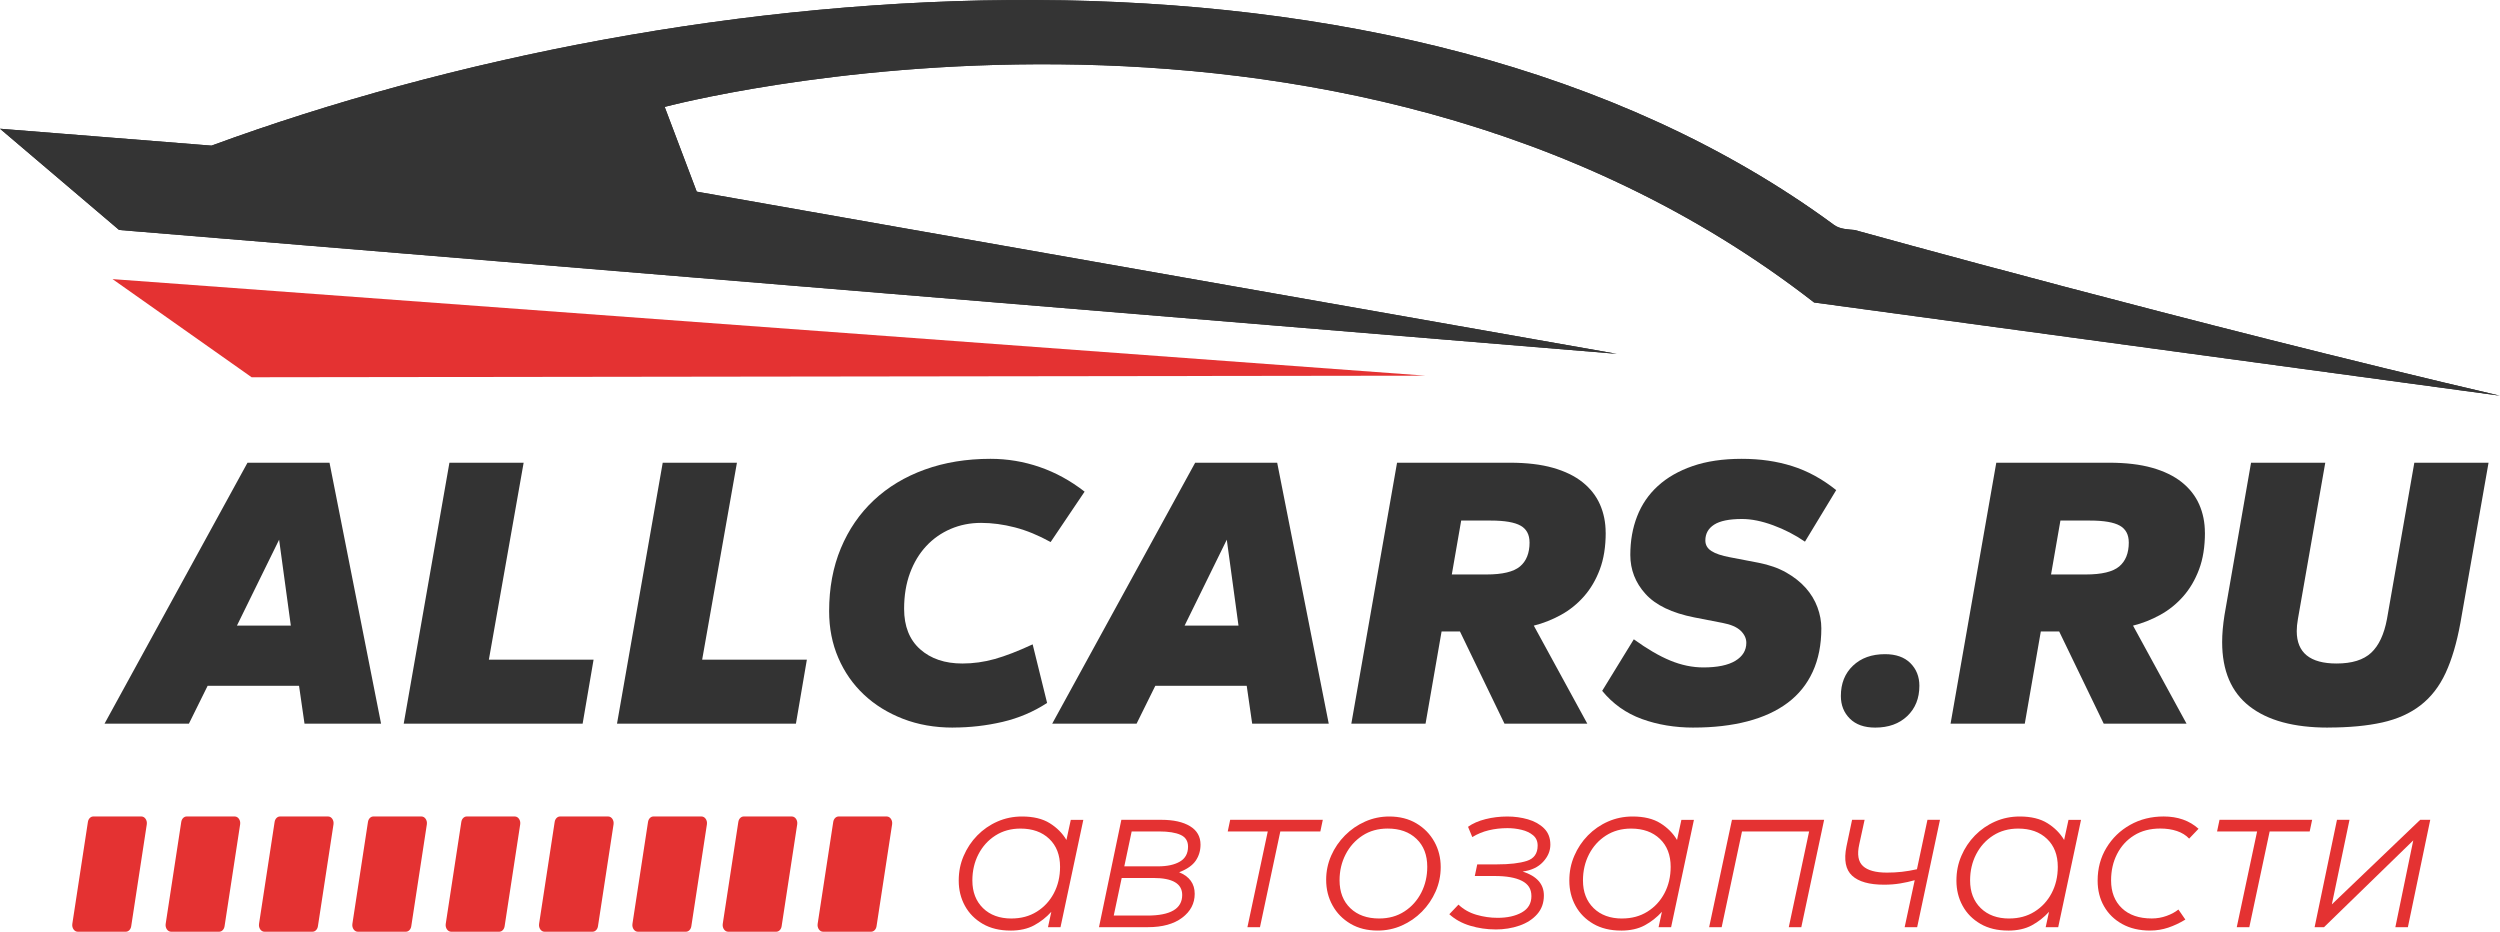 <?xml version="1.0" encoding="UTF-8"?>
<svg id="_Слой_2" data-name="Слой 2" xmlns="http://www.w3.org/2000/svg" xmlns:xlink="http://www.w3.org/1999/xlink" viewBox="0 0 949.88 354.01">
  <defs>
    <style>
      .cls-1, .cls-2 {
        fill-rule: evenodd;
      }

      .cls-1, .cls-3 {
        fill: #e43232;
      }

      .cls-4 {
        clip-rule: evenodd;
      }

      .cls-4, .cls-2, .cls-5 {
        fill: #343434;
      }

      .cls-6 {
        fill: #333;
      }

      .cls-7 {
        clip-path: url(#clippath);
      }
    </style>
    <clipPath id="clippath">
      <path class="cls-4" d="M949.88,150.36c-116.17-27.05-245.2-62.97-245.2-62.97-2.5-.27-5.54-.25-7.86-1.95C531.32-36.25,260.05-10.65,80.36,55.33L0,48.91l45.26,38.47,569.04,47.06-349.58-61.63-12.18-32.2s253.83-67.89,436.73,74.32l260.62,35.42Z"/>
    </clipPath>
  </defs>
  <g id="_Слой_1-2" data-name="Слой 1">
    <g>
      <g>
        <path class="cls-3" d="M29.53,354.01h18.27c1,0,1.87-.87,2.05-2.07l5.92-38.72c.24-1.56-.75-3-2.05-3h-18.27c-1,0-1.87.87-2.05,2.07l-5.92,38.72c-.24,1.56.75,3,2.05,3Z"/>
        <path class="cls-3" d="M65,354.01h18.27c1,0,1.87-.87,2.05-2.07l5.92-38.72c.24-1.56-.75-3-2.05-3h-18.27c-1,0-1.87.87-2.05,2.07l-5.92,38.72c-.24,1.56.75,3,2.05,3Z"/>
        <path class="cls-3" d="M100.47,354.01h18.27c1,0,1.87-.87,2.05-2.07l5.92-38.72c.24-1.56-.75-3-2.05-3h-18.27c-1,0-1.87.87-2.05,2.07l-5.92,38.72c-.24,1.56.75,3,2.05,3Z"/>
        <path class="cls-3" d="M135.94,354.01h18.27c1,0,1.87-.87,2.05-2.07l5.92-38.72c.24-1.56-.75-3-2.05-3h-18.27c-1,0-1.87.87-2.05,2.07l-5.92,38.72c-.24,1.56.75,3,2.05,3Z"/>
        <path class="cls-3" d="M171.41,354.01h18.27c1,0,1.87-.87,2.05-2.07l5.92-38.72c.24-1.56-.75-3-2.05-3h-18.27c-1,0-1.87.87-2.05,2.07l-5.92,38.72c-.24,1.56.75,3,2.05,3Z"/>
        <path class="cls-3" d="M206.88,354.01h18.27c1,0,1.87-.87,2.05-2.07l5.92-38.72c.24-1.56-.75-3-2.05-3h-18.27c-1,0-1.87.87-2.05,2.07l-5.92,38.72c-.24,1.56.75,3,2.05,3Z"/>
        <path class="cls-3" d="M242.35,354.01h18.27c1,0,1.87-.87,2.05-2.07l5.92-38.72c.24-1.56-.75-3-2.05-3h-18.27c-1,0-1.87.87-2.05,2.07l-5.92,38.72c-.24,1.56.75,3,2.05,3Z"/>
        <path class="cls-3" d="M276.66,354.01h18.27c1,0,1.87-.87,2.05-2.07l5.92-38.72c.24-1.56-.75-3-2.05-3h-18.27c-1,0-1.87.87-2.05,2.07l-5.92,38.72c-.24,1.56.75,3,2.05,3Z"/>
        <path class="cls-3" d="M312.72,354.01h18.27c1,0,1.87-.87,2.05-2.07l5.92-38.72c.24-1.56-.75-3-2.05-3h-18.27c-1,0-1.87.87-2.05,2.07l-5.92,38.72c-.24,1.56.75,3,2.05,3Z"/>
      </g>
      <g>
        <path class="cls-6" d="M115.7,274.97l-2.08-14.4h-34.73l-7.12,14.4h-32.06l54.32-99.15h31.17l19.59,99.15h-29.09ZM106.05,205.06l-16.03,32.65h20.48l-4.45-32.65Z"/>
        <path class="cls-6" d="M153.39,274.97l17.37-99.15h28.2l-13.21,74.81h39.78l-4.16,24.34h-67.98Z"/>
        <path class="cls-6" d="M234.43,274.97l17.37-99.15h28.2l-13.21,74.81h39.78l-4.16,24.34h-67.98Z"/>
        <path class="cls-6" d="M362.08,276.45c-6.93,0-13.26-1.11-19-3.34-5.74-2.23-10.69-5.29-14.84-9.2-4.16-3.91-7.4-8.56-9.72-13.95-2.33-5.39-3.49-11.3-3.49-17.74,0-8.81,1.48-16.77,4.45-23.9,2.97-7.12,7.15-13.21,12.54-18.26,5.39-5.05,11.85-8.93,19.37-11.65,7.52-2.72,15.83-4.08,24.94-4.08,6.43,0,12.67,1.04,18.7,3.12,6.03,2.08,11.73,5.19,17.07,9.35l-12.91,19.15c-4.65-2.57-9.18-4.43-13.58-5.57-4.4-1.14-8.68-1.71-12.84-1.71s-8.01.77-11.58,2.3c-3.56,1.54-6.66,3.71-9.28,6.53-2.62,2.82-4.68,6.23-6.16,10.24-1.48,4.01-2.23,8.53-2.23,13.58,0,6.63,2.03,11.75,6.09,15.36,4.06,3.61,9.4,5.42,16.03,5.42,4.16,0,8.26-.57,12.32-1.71,4.06-1.14,8.85-2.99,14.4-5.57l5.49,22.26c-5.15,3.36-10.79,5.76-16.92,7.2-6.14,1.43-12.42,2.15-18.85,2.15Z"/>
        <path class="cls-6" d="M475.77,274.97l-2.08-14.4h-34.73l-7.12,14.4h-32.06l54.32-99.15h31.17l19.59,99.15h-29.09ZM466.12,205.06l-16.03,32.65h20.48l-4.45-32.65Z"/>
        <path class="cls-6" d="M610.09,202.39c0,5.34-.74,10-2.23,13.95-1.48,3.96-3.49,7.37-6.01,10.24-2.52,2.87-5.44,5.22-8.76,7.05-3.32,1.83-6.75,3.19-10.32,4.08l20.33,37.25h-31.47l-16.92-35.03h-6.98l-6.09,35.03h-28.2l17.37-99.15h42.89c6.33,0,11.77.64,16.33,1.93,4.55,1.29,8.31,3.12,11.28,5.49,2.97,2.38,5.17,5.19,6.61,8.46,1.43,3.27,2.15,6.83,2.15,10.69ZM581.15,206.1c0-2.97-1.14-5.1-3.41-6.38-2.28-1.28-6.04-1.93-11.28-1.93h-11.28l-3.56,20.48h13.21c6.03,0,10.26-1.01,12.69-3.04,2.42-2.03,3.64-5.07,3.64-9.13Z"/>
        <path class="cls-6" d="M643.49,276.45c-7.12,0-13.68-1.09-19.67-3.27-5.99-2.18-11.01-5.74-15.07-10.69l12.02-19.59c5.05,3.66,9.67,6.36,13.88,8.09,4.2,1.73,8.39,2.6,12.54,2.6,5.34,0,9.4-.84,12.17-2.52,2.77-1.68,4.16-3.96,4.16-6.83,0-1.68-.72-3.21-2.15-4.6-1.44-1.38-3.74-2.38-6.9-2.97l-10.69-2.08c-8.51-1.68-14.69-4.65-18.55-8.91-3.86-4.25-5.79-9.2-5.79-14.84,0-5.34.86-10.24,2.6-14.69,1.73-4.45,4.35-8.29,7.87-11.5,3.51-3.21,7.92-5.74,13.21-7.57,5.29-1.83,11.5-2.75,18.63-2.75s13.31.92,19.15,2.75c5.84,1.83,11.43,4.87,16.77,9.13l-11.87,19.59c-3.76-2.57-7.79-4.65-12.1-6.23-4.3-1.58-8.24-2.38-11.8-2.38-4.85,0-8.39.72-10.61,2.15-2.23,1.44-3.34,3.44-3.34,6.01,0,1.68.77,3.02,2.3,4.01,1.53.99,3.88,1.78,7.05,2.37l10.83,2.08c4.06.79,7.57,2.03,10.54,3.71,2.97,1.68,5.44,3.64,7.42,5.86,1.98,2.23,3.46,4.68,4.45,7.35.99,2.67,1.48,5.34,1.48,8.01,0,6.23-1.09,11.73-3.27,16.48-2.18,4.75-5.34,8.68-9.5,11.8s-9.25,5.47-15.29,7.05c-6.04,1.58-12.86,2.37-20.48,2.37Z"/>
        <path class="cls-6" d="M712.5,276.45c-4.16,0-7.37-1.14-9.65-3.41-2.28-2.27-3.41-5.14-3.41-8.61,0-4.75,1.53-8.58,4.6-11.5,3.07-2.92,7.12-4.38,12.17-4.38,4.16,0,7.37,1.14,9.65,3.41,2.28,2.28,3.41,5.15,3.41,8.61,0,4.75-1.54,8.58-4.6,11.5-3.07,2.92-7.12,4.38-12.17,4.38Z"/>
        <path class="cls-6" d="M837.77,202.39c0,5.34-.74,10-2.23,13.95-1.48,3.96-3.49,7.37-6.01,10.24-2.52,2.87-5.44,5.22-8.76,7.05-3.32,1.83-6.75,3.19-10.32,4.08l20.33,37.25h-31.47l-16.92-35.03h-6.98l-6.09,35.03h-28.2l17.37-99.15h42.89c6.33,0,11.77.64,16.33,1.93,4.55,1.29,8.31,3.12,11.28,5.49,2.97,2.38,5.17,5.19,6.61,8.46,1.43,3.27,2.15,6.83,2.15,10.69ZM808.83,206.1c0-2.97-1.14-5.1-3.41-6.38-2.28-1.28-6.04-1.93-11.28-1.93h-11.28l-3.56,20.48h13.21c6.03,0,10.26-1.01,12.69-3.04,2.42-2.03,3.64-5.07,3.64-9.13Z"/>
        <path class="cls-6" d="M884.53,276.45c-12.96,0-22.91-2.69-29.83-8.09-6.93-5.39-10.39-13.53-10.39-24.42,0-3.07.3-6.48.89-10.24l10.09-57.89h28.2l-10.39,59.37c-.3,1.68-.45,3.22-.45,4.6,0,8.21,5.05,12.32,15.14,12.32,5.84,0,10.22-1.36,13.14-4.08,2.92-2.72,4.92-7,6.01-12.84l10.39-59.37h28.2l-10.69,60.85c-1.39,7.62-3.27,13.98-5.64,19.07-2.37,5.1-5.54,9.18-9.5,12.24-3.96,3.07-8.81,5.25-14.55,6.53-5.74,1.28-12.62,1.93-20.63,1.93Z"/>
      </g>
      <g>
        <path class="cls-3" d="M383.91,353.57c-4.08,0-7.59-.85-10.52-2.55-2.93-1.7-5.19-3.98-6.76-6.84-1.57-2.86-2.36-6.05-2.36-9.56s.62-6.48,1.87-9.41c1.25-2.93,2.97-5.52,5.18-7.78,2.21-2.25,4.77-4.02,7.67-5.29,2.9-1.28,6.01-1.91,9.33-1.91,4.31,0,7.82.85,10.54,2.55,2.72,1.7,4.83,3.82,6.33,6.37l1.66-7.65h4.76l-8.67,40.8h-4.76l1.27-5.86c-1.9,2.1-4.08,3.81-6.54,5.14-2.46,1.33-5.47,2-9.01,2ZM384.33,348.98c3.63,0,6.83-.86,9.6-2.59,2.78-1.73,4.94-4.07,6.5-7.03,1.56-2.96,2.34-6.3,2.34-10.01,0-4.48-1.37-8.02-4.1-10.62-2.73-2.61-6.38-3.91-10.94-3.91-3.6,0-6.77.88-9.52,2.63-2.75,1.76-4.89,4.12-6.44,7.1-1.54,2.97-2.32,6.3-2.32,9.99,0,4.36,1.35,7.86,4.04,10.5,2.69,2.63,6.3,3.95,10.84,3.95Z"/>
        <path class="cls-3" d="M417.56,352.29l8.5-40.8h15.21c4.59,0,8.22.81,10.88,2.42,2.66,1.62,3.99,3.95,3.99,7.01,0,2.27-.6,4.29-1.81,6.08-1.2,1.78-3.31,3.26-6.31,4.42,3.94,1.61,5.91,4.35,5.91,8.2,0,3.65-1.59,6.68-4.76,9.07-3.17,2.39-7.51,3.59-13,3.59h-18.61ZM423.17,347.87h12.75c8.84,0,13.26-2.61,13.26-7.82,0-4.31-3.65-6.46-10.96-6.46h-12.03l-3.02,14.28ZM440.43,315.91h-10.45l-2.8,13.26h12.83c3.48,0,6.25-.6,8.31-1.81,2.05-1.2,3.08-3.1,3.08-5.67,0-2.13-.94-3.62-2.83-4.48-1.88-.86-4.6-1.3-8.14-1.3Z"/>
        <path class="cls-3" d="M473.96,352.29l7.73-36.38h-15.21l.93-4.42h35.19l-.93,4.42h-15.21l-7.73,36.38h-4.76Z"/>
        <path class="cls-3" d="M523.43,353.57c-3.94,0-7.37-.86-10.31-2.59-2.93-1.73-5.21-4.05-6.82-6.97-1.62-2.92-2.42-6.16-2.42-9.73,0-3.23.64-6.29,1.91-9.18,1.27-2.89,3.02-5.45,5.25-7.69,2.22-2.24,4.78-3.99,7.67-5.27s5.94-1.91,9.14-1.91c3.94,0,7.37.87,10.31,2.61,2.93,1.74,5.21,4.07,6.82,6.97,1.62,2.9,2.42,6.11,2.42,9.63,0,3.26-.64,6.34-1.91,9.24-1.28,2.9-3.02,5.48-5.23,7.71-2.21,2.24-4.76,3.99-7.65,5.27s-5.95,1.91-9.18,1.91ZM524.02,348.98c3.66,0,6.86-.89,9.6-2.68,2.75-1.78,4.88-4.17,6.4-7.14,1.52-2.97,2.27-6.25,2.27-9.82,0-4.48-1.37-8.02-4.1-10.62-2.73-2.61-6.38-3.91-10.94-3.91-3.66,0-6.85.89-9.58,2.68-2.73,1.78-4.87,4.16-6.4,7.14-1.53,2.97-2.3,6.25-2.3,9.82,0,4.45,1.36,7.98,4.08,10.6,2.72,2.62,6.37,3.93,10.96,3.93Z"/>
        <path class="cls-3" d="M568.18,353.14c-3.26,0-6.45-.47-9.56-1.4-3.12-.93-5.77-2.39-7.95-4.38l3.48-3.65c1.87,1.78,4.13,3.07,6.78,3.85,2.65.78,5.35,1.17,8.1,1.17,3.71,0,6.78-.69,9.2-2.06,2.42-1.37,3.63-3.44,3.63-6.18s-1.2-4.57-3.59-5.8c-2.39-1.23-5.84-1.85-10.35-1.85h-7.57l.93-4.42h7.48c4.84,0,8.63-.44,11.37-1.32,2.73-.88,4.1-2.82,4.1-5.82,0-1.64-.57-2.95-1.72-3.91-1.15-.96-2.6-1.66-4.36-2.08-1.76-.43-3.56-.64-5.4-.64-2.46,0-4.82.27-7.08.81-2.25.54-4.34,1.4-6.27,2.59l-1.62-3.91c1.79-1.28,4-2.25,6.65-2.91,2.65-.67,5.42-1,8.31-1,2.72,0,5.33.36,7.82,1.08,2.49.72,4.53,1.87,6.12,3.44,1.59,1.57,2.38,3.63,2.38,6.18,0,2.38-.93,4.57-2.8,6.57-1.87,2-4.45,3.21-7.73,3.63,5.38,1.73,8.07,4.76,8.07,9.09,0,2.81-.84,5.17-2.53,7.1-1.69,1.93-3.93,3.38-6.74,4.36-2.8.98-5.86,1.47-9.18,1.47Z"/>
        <path class="cls-3" d="M615.91,353.57c-4.08,0-7.59-.85-10.52-2.55-2.93-1.7-5.19-3.98-6.76-6.84-1.57-2.86-2.36-6.05-2.36-9.56s.62-6.48,1.87-9.41c1.25-2.93,2.97-5.52,5.18-7.78,2.21-2.25,4.77-4.02,7.67-5.29,2.9-1.28,6.01-1.91,9.33-1.91,4.31,0,7.82.85,10.54,2.55,2.72,1.7,4.83,3.82,6.33,6.37l1.66-7.65h4.76l-8.67,40.8h-4.76l1.27-5.86c-1.9,2.1-4.08,3.81-6.54,5.14-2.46,1.33-5.47,2-9.01,2ZM616.33,348.98c3.63,0,6.83-.86,9.6-2.59,2.78-1.73,4.94-4.07,6.5-7.03,1.56-2.96,2.34-6.3,2.34-10.01,0-4.48-1.37-8.02-4.1-10.62-2.73-2.61-6.38-3.91-10.94-3.91-3.6,0-6.77.88-9.52,2.63-2.75,1.76-4.89,4.12-6.44,7.1-1.54,2.97-2.32,6.3-2.32,9.99,0,4.36,1.35,7.86,4.04,10.5,2.69,2.63,6.3,3.95,10.84,3.95Z"/>
        <path class="cls-3" d="M649.39,352.29l8.67-40.8h35.02l-8.67,40.8h-4.76l7.73-36.38h-25.5l-7.73,36.38h-4.76Z"/>
        <path class="cls-3" d="M723.68,352.29l3.82-17.85c-1.81.51-3.66.92-5.55,1.23-1.88.31-3.92.47-6.1.47-5.61,0-9.65-1.14-12.13-3.42-2.48-2.28-3.19-5.99-2.15-11.11l2.13-10.12h4.76l-2.04,9.35c-.85,3.82-.38,6.57,1.42,8.22,1.8,1.66,4.84,2.49,9.12,2.49,1.95,0,3.83-.1,5.63-.3,1.8-.2,3.72-.52,5.76-.98l3.99-18.78h4.76l-8.67,40.8h-4.76Z"/>
        <path class="cls-3" d="M762.99,353.57c-4.08,0-7.59-.85-10.52-2.55-2.93-1.7-5.19-3.98-6.76-6.84-1.57-2.86-2.36-6.05-2.36-9.56s.62-6.48,1.87-9.41c1.25-2.93,2.97-5.52,5.18-7.78,2.21-2.25,4.77-4.02,7.67-5.29,2.9-1.28,6.01-1.91,9.33-1.91,4.31,0,7.82.85,10.54,2.55,2.72,1.7,4.83,3.82,6.33,6.37l1.66-7.65h4.76l-8.67,40.8h-4.76l1.27-5.86c-1.9,2.1-4.08,3.81-6.54,5.14-2.46,1.33-5.47,2-9.01,2ZM763.42,348.98c3.63,0,6.83-.86,9.6-2.59,2.78-1.73,4.94-4.07,6.5-7.03,1.56-2.96,2.34-6.3,2.34-10.01,0-4.48-1.37-8.02-4.1-10.62-2.73-2.61-6.38-3.91-10.94-3.91-3.6,0-6.77.88-9.52,2.63-2.75,1.76-4.89,4.12-6.44,7.1-1.54,2.97-2.32,6.3-2.32,9.99,0,4.36,1.35,7.86,4.04,10.5,2.69,2.63,6.3,3.95,10.84,3.95Z"/>
        <path class="cls-3" d="M816.97,353.57c-4.08,0-7.61-.82-10.6-2.47-2.99-1.64-5.3-3.89-6.93-6.74-1.63-2.85-2.44-6.1-2.44-9.75,0-4.65,1.11-8.81,3.34-12.49,2.22-3.68,5.23-6.59,9.01-8.71,3.78-2.13,8.03-3.19,12.73-3.19,5.38,0,9.8,1.56,13.26,4.67l-3.57,3.74c-1.19-1.28-2.73-2.23-4.61-2.87-1.88-.64-4-.96-6.35-.96-3.85,0-7.18.87-9.97,2.61-2.79,1.74-4.94,4.1-6.46,7.08-1.52,2.97-2.27,6.32-2.27,10.03,0,4.42,1.37,7.93,4.1,10.54,2.73,2.61,6.52,3.91,11.37,3.91,1.95,0,3.83-.33,5.63-.98,1.8-.65,3.29-1.46,4.48-2.42l2.64,3.82c-2.13,1.3-4.29,2.32-6.5,3.06-2.21.74-4.49,1.11-6.84,1.11Z"/>
        <path class="cls-3" d="M849.86,352.29l7.73-36.38h-15.21l.93-4.42h35.19l-.93,4.42h-15.21l-7.73,36.38h-4.76Z"/>
        <path class="cls-3" d="M879.44,352.29l8.5-40.8h4.76l-6.71,32.13,33.57-32.13h3.82l-8.5,40.8h-4.76l6.8-32.98-33.91,32.98h-3.57Z"/>
      </g>
      <g>
        <g>
          <path class="cls-2" d="M949.88,150.36c-116.17-27.05-245.2-62.97-245.2-62.97-2.5-.27-5.54-.25-7.86-1.95C531.32-36.25,260.05-10.65,80.36,55.33L0,48.91l45.26,38.47,569.04,47.06-349.58-61.63-12.18-32.2s253.83-67.89,436.73,74.32l260.62,35.42Z"/>
          <g class="cls-7">
            <rect class="cls-5" x="0" y="-36.25" width="1056.44" height="186.61"/>
          </g>
        </g>
        <polygon class="cls-1" points="541.66 142.74 42.76 106.05 95.61 143.34 541.66 142.74"/>
      </g>
    </g>
  </g>
</svg>